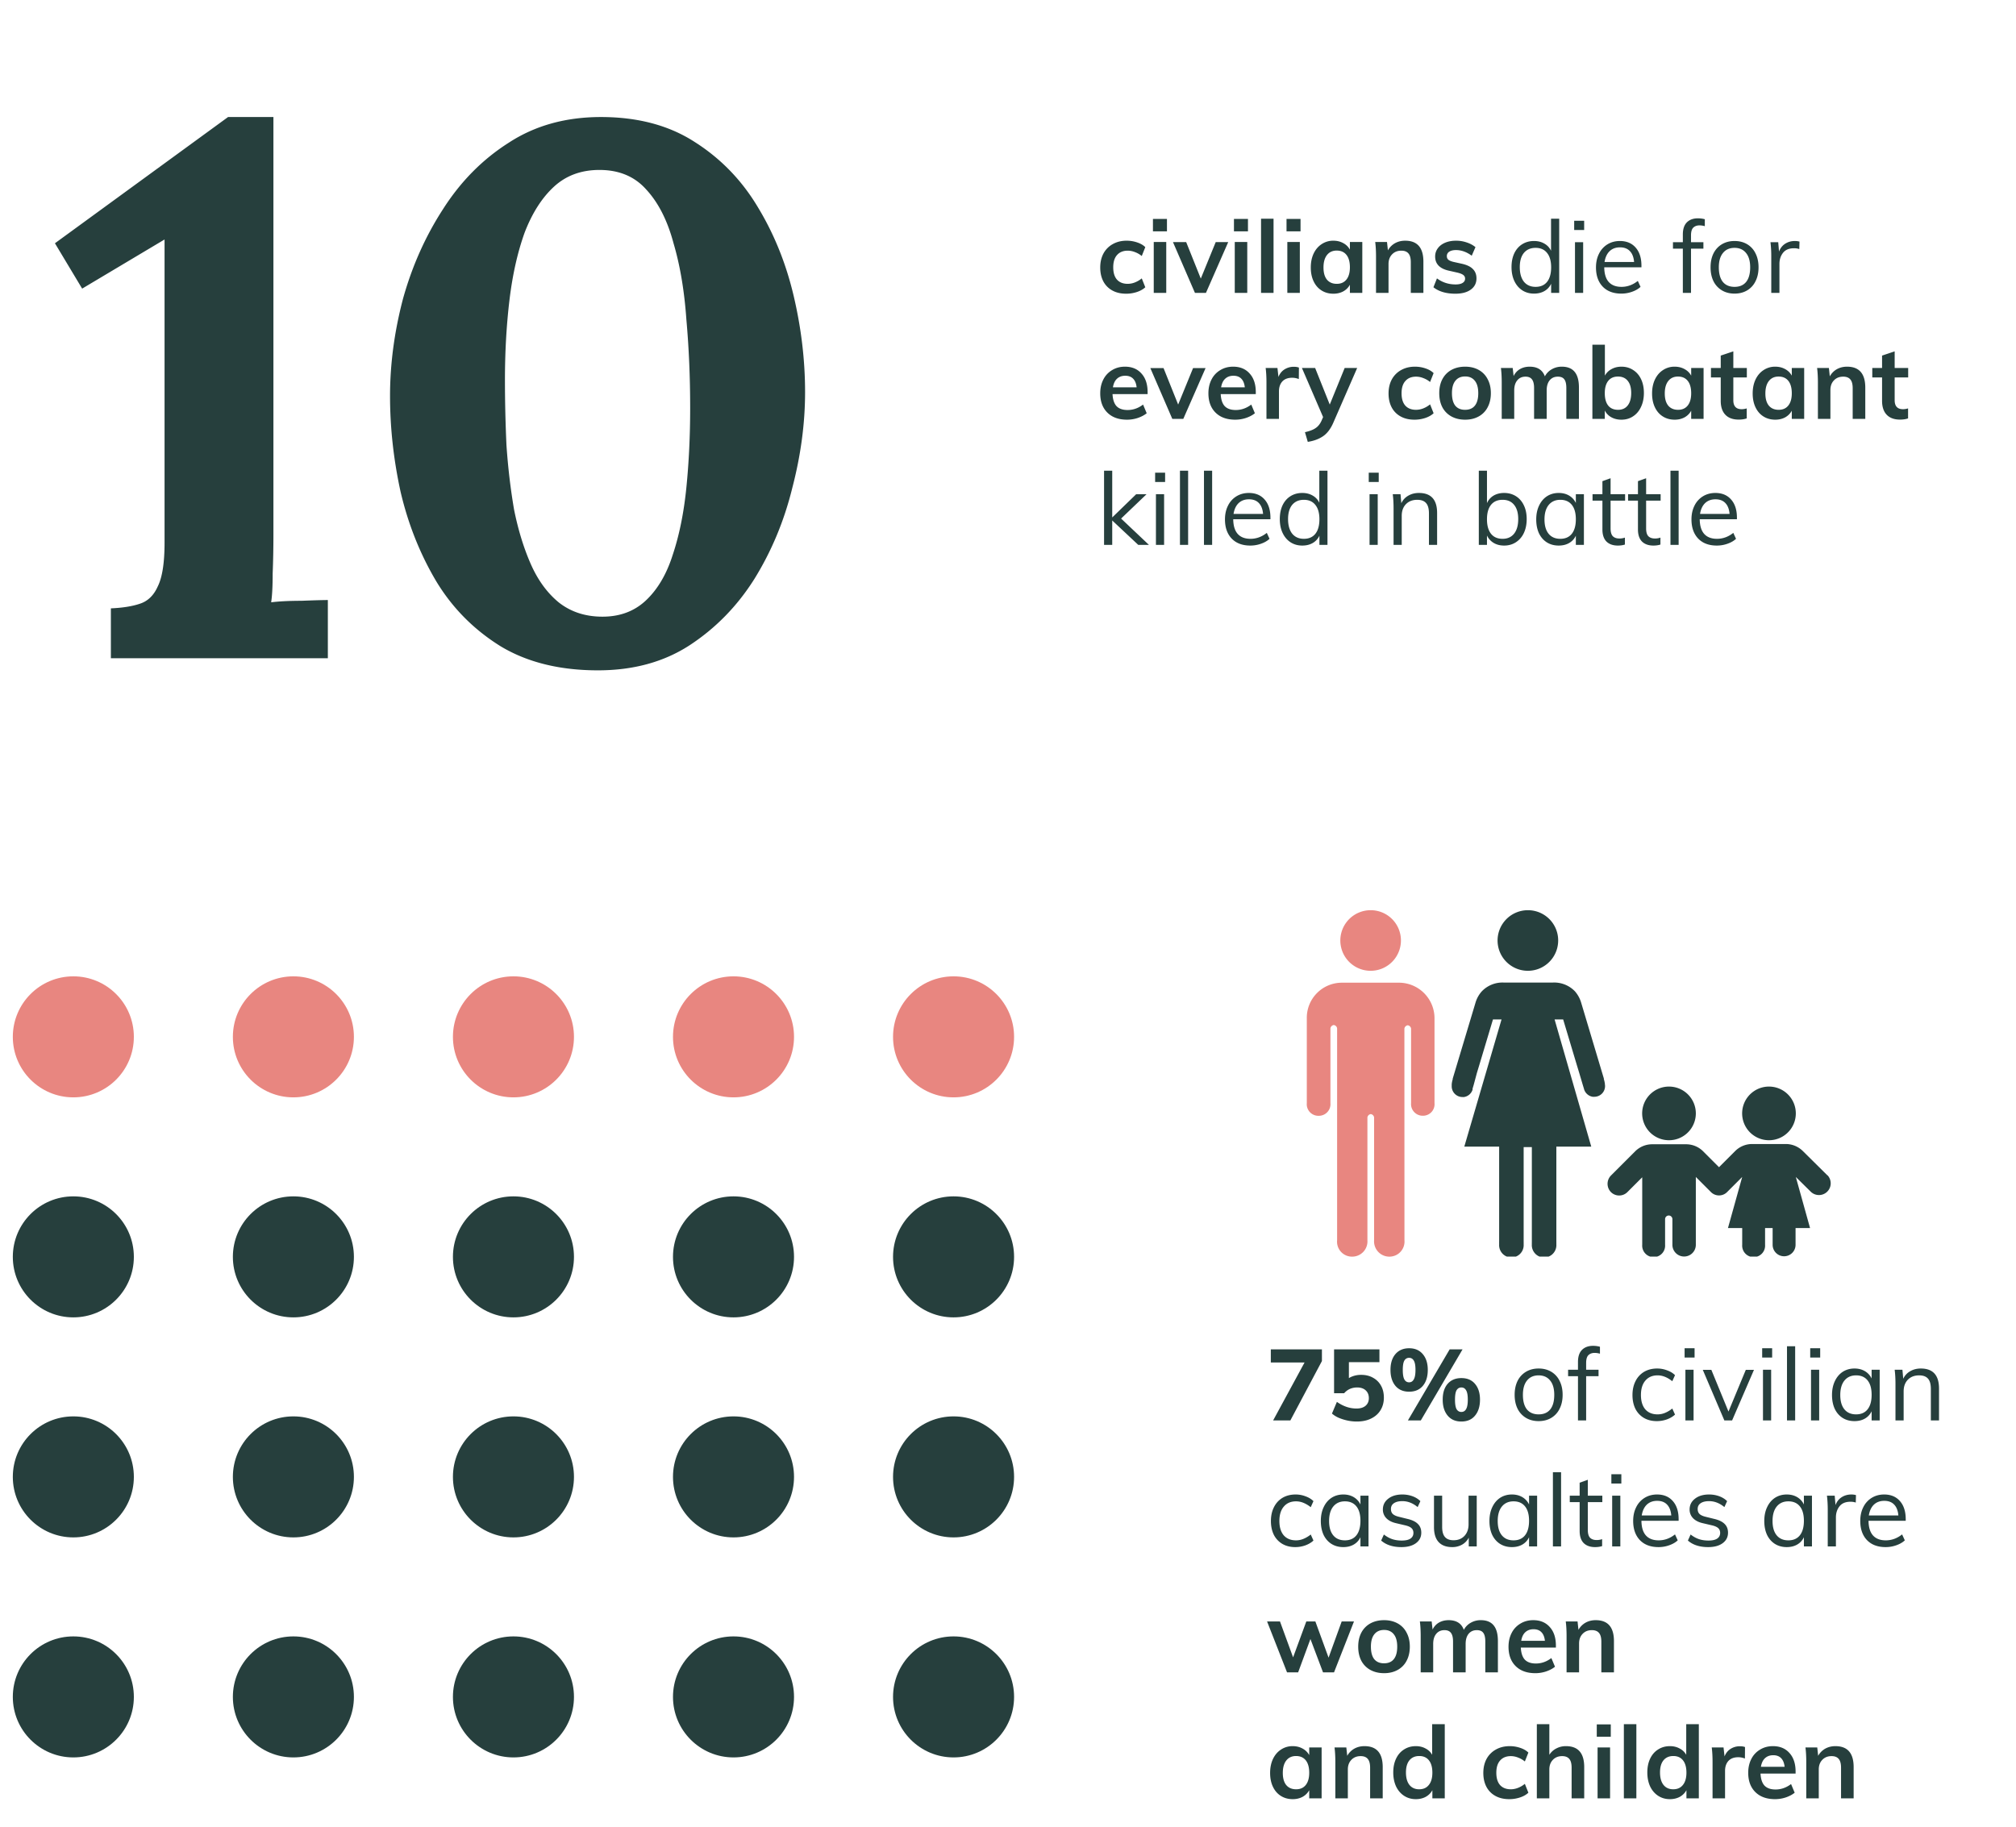 <svg xmlns="http://www.w3.org/2000/svg" width="320" height="290" fill="none" viewBox="0 0 320 290"><path fill="#263F3D" d="M17.6 104.5v-7.92c1.84-.08 3.36-.32 4.56-.72 1.28-.4 2.24-1.32 2.88-2.76.72-1.44 1.08-3.76 1.08-6.96V38.02l-13.08 7.8-4.32-7.2L36.2 18.58h7.2v66.24c0 2.16-.04 4.24-.12 6.24 0 2-.08 3.52-.24 4.56 1.28-.16 2.88-.24 4.8-.24 2-.08 3.4-.12 4.2-.12v9.24H17.6Zm77.31 1.92c-6.08 0-11.24-1.28-15.48-3.84-4.24-2.64-7.64-6.08-10.2-10.32-2.56-4.32-4.44-9.04-5.64-14.16-1.12-5.12-1.68-10.2-1.68-15.24 0-5.04.68-10.16 2.04-15.36 1.44-5.2 3.56-9.96 6.36-14.28 2.8-4.4 6.28-7.92 10.44-10.56 4.16-2.72 9.04-4.08 14.64-4.08 5.84 0 10.8 1.32 14.88 3.96 4.16 2.64 7.52 6.12 10.08 10.44 2.56 4.24 4.44 8.92 5.64 14.04 1.2 5.12 1.8 10.2 1.8 15.24 0 4.96-.68 10.04-2.04 15.24-1.28 5.2-3.28 10-6 14.4-2.72 4.32-6.16 7.84-10.32 10.56-4.08 2.64-8.92 3.96-14.52 3.96Zm.72-8.52c2.8 0 5.12-.88 6.96-2.64 1.84-1.76 3.24-4.16 4.2-7.2 1.04-3.12 1.76-6.68 2.16-10.68.4-4 .6-8.2.6-12.6 0-4.88-.2-9.56-.6-14.04-.32-4.56-1-8.6-2.04-12.12-.96-3.6-2.4-6.44-4.32-8.52-1.84-2.08-4.32-3.12-7.44-3.12-2.88 0-5.28.88-7.2 2.64-1.92 1.76-3.48 4.2-4.68 7.32-1.12 3.12-1.92 6.68-2.4 10.68s-.72 8.24-.72 12.72c0 3.36.08 6.8.24 10.32.24 3.52.64 6.92 1.2 10.2.64 3.2 1.52 6.08 2.64 8.64 1.12 2.56 2.6 4.6 4.44 6.12 1.92 1.52 4.24 2.28 6.96 2.28Zm83.122-51.272c-.843 0-1.573-.17-2.192-.512a3.494 3.494 0 0 1-1.424-1.44c-.331-.63-.496-1.365-.496-2.208 0-.843.171-1.584.512-2.224a3.73 3.73 0 0 1 1.472-1.488c.64-.363 1.376-.544 2.208-.544.576 0 1.131.09 1.664.272.544.181.976.432 1.296.752l-.56 1.408a3.728 3.728 0 0 0-1.088-.624 3.12 3.12 0 0 0-1.136-.224c-.725 0-1.291.23-1.696.688-.405.448-.608 1.099-.608 1.952s.197 1.504.592 1.952c.405.448.976.672 1.712.672a3.12 3.12 0 0 0 1.136-.224 4.07 4.07 0 0 0 1.088-.64l.56 1.408c-.341.32-.784.57-1.328.752a5.38 5.38 0 0 1-1.712.272Zm4.383-8.208h1.984v8.08h-1.984v-8.08Zm2.096-3.664v1.968h-2.224v-1.968h2.224Zm9.724 3.68-3.536 8.064h-1.744l-3.488-8.064h2.096l2.32 5.792 2.368-5.792h1.984Zm1.039-.016h1.984v8.08h-1.984v-8.08Zm2.096-3.664v1.968h-2.224v-1.968h2.224Zm2.076-.032h1.984V46.5h-1.984V34.724Zm4.172 3.696h1.984v8.08h-1.984v-8.08Zm2.096-3.664v1.968h-2.224v-1.968h2.224Zm9.804 3.664v8.08h-1.968v-1.296c-.245.448-.597.8-1.056 1.056-.459.245-.981.368-1.568.368-.704 0-1.328-.17-1.872-.512-.544-.341-.965-.827-1.264-1.456-.299-.63-.448-1.36-.448-2.192 0-.832.149-1.568.448-2.208.309-.65.736-1.152 1.28-1.504a3.27 3.27 0 0 1 1.856-.544c.587 0 1.109.128 1.568.384a2.54 2.54 0 0 1 1.056 1.04V38.42h1.968Zm-4.048 6.64c.661 0 1.173-.23 1.536-.688.363-.459.544-1.104.544-1.936 0-.853-.181-1.51-.544-1.968-.363-.459-.88-.688-1.552-.688-.661 0-1.179.24-1.552.72-.363.47-.544 1.125-.544 1.968 0 .832.181 1.472.544 1.92.373.448.896.672 1.568.672Zm10.85-6.848c1.931 0 2.896 1.11 2.896 3.328v4.96h-2v-4.864c0-.64-.123-1.104-.368-1.392-.245-.299-.624-.448-1.136-.448-.608 0-1.099.197-1.472.592-.373.384-.56.896-.56 1.536V46.5h-1.984v-5.792c0-.853-.043-1.616-.128-2.288h1.872l.144 1.328a2.94 2.94 0 0 1 1.12-1.136c.48-.267 1.019-.4 1.616-.4Zm7.977 8.416c-1.462 0-2.624-.341-3.488-1.024l.56-1.408c.864.64 1.85.96 2.96.96.48 0 .848-.08 1.104-.24.266-.16.4-.384.4-.672a.685.685 0 0 0-.272-.576c-.182-.15-.491-.277-.928-.384l-1.344-.304c-1.472-.32-2.208-1.072-2.208-2.256 0-.49.138-.923.416-1.296.277-.384.666-.683 1.168-.896.501-.213 1.082-.32 1.744-.32.576 0 1.13.09 1.664.272.533.17 1.002.421 1.408.752l-.592 1.36c-.811-.597-1.643-.896-2.496-.896-.459 0-.816.085-1.072.256a.803.803 0 0 0-.384.704c0 .235.074.421.224.56.16.139.426.256.8.352l1.376.304c.8.181 1.381.464 1.744.848.373.373.56.864.56 1.472 0 .747-.299 1.339-.896 1.776-.598.437-1.414.656-2.448.656Zm16.475-11.904V46.5h-1.28v-1.456a2.58 2.58 0 0 1-1.072 1.168c-.469.267-1.018.4-1.648.4-.704 0-1.328-.176-1.872-.528-.533-.352-.949-.843-1.248-1.472-.298-.64-.448-1.376-.448-2.208 0-.832.144-1.557.432-2.176.299-.63.72-1.115 1.264-1.456.544-.341 1.168-.512 1.872-.512.63 0 1.179.139 1.648.416.47.267.822.645 1.056 1.136v-5.088h1.296Zm-3.744 10.816c.79 0 1.398-.267 1.824-.8.427-.544.64-1.312.64-2.304 0-.981-.213-1.739-.64-2.272-.426-.544-1.034-.816-1.824-.816-.789 0-1.408.267-1.856.8-.437.533-.656 1.285-.656 2.256 0 .992.219 1.765.656 2.32.448.544 1.067.816 1.856.816Zm6.25-7.088h1.296V46.5h-1.296v-8.048Zm1.456-3.408v1.472h-1.584v-1.472h1.584Zm9.093 7.392h-5.904c.01 1.024.245 1.797.704 2.32.469.523 1.146.784 2.032.784.938 0 1.802-.315 2.592-.944l.432.944c-.352.33-.806.592-1.36.784a5.012 5.012 0 0 1-1.68.288c-1.259 0-2.246-.368-2.96-1.104-.715-.747-1.072-1.765-1.072-3.056 0-.821.16-1.547.48-2.176a3.57 3.57 0 0 1 1.344-1.488c.576-.352 1.232-.528 1.968-.528 1.066 0 1.904.352 2.512 1.056.608.693.912 1.653.912 2.88v.24Zm-3.408-3.168c-.672 0-1.222.203-1.648.608-.416.405-.683.976-.8 1.712h4.688c-.064-.757-.288-1.333-.672-1.728-.374-.395-.896-.592-1.568-.592Zm12.635-3.488c-.427 0-.763.123-1.008.368-.235.235-.352.645-.352 1.232v1.072h1.968v1.024h-1.968V46.5h-1.296v-7.024h-1.568v-1.024h1.568V37.22c0-.843.208-1.477.624-1.904.426-.437 1.018-.656 1.776-.656.373 0 .736.048 1.088.144v1.104a3.044 3.044 0 0 0-.832-.128Zm5.552 10.832c-.757 0-1.424-.17-2-.512a3.484 3.484 0 0 1-1.344-1.456c-.309-.63-.464-1.365-.464-2.208 0-.843.155-1.579.464-2.208.32-.63.768-1.115 1.344-1.456.576-.341 1.243-.512 2-.512.757 0 1.424.17 2 .512a3.38 3.38 0 0 1 1.328 1.456c.32.63.48 1.365.48 2.208 0 .843-.16 1.579-.48 2.208a3.38 3.38 0 0 1-1.328 1.456c-.576.341-1.243.512-2 .512Zm0-1.072c.8 0 1.413-.261 1.84-.784.427-.533.64-1.307.64-2.32 0-.981-.219-1.739-.656-2.272-.437-.544-1.045-.816-1.824-.816-.789 0-1.403.272-1.84.816-.437.533-.656 1.29-.656 2.272 0 1.013.213 1.787.64 2.32.437.523 1.056.784 1.856.784Zm9.572-7.28c.267 0 .512.032.736.096l-.032 1.184a2.577 2.577 0 0 0-.848-.128c-.778 0-1.36.245-1.744.736-.373.48-.56 1.067-.56 1.76V46.5h-1.296v-5.792a17.9 17.9 0 0 0-.128-2.256h1.232l.128 1.488c.203-.544.528-.96.976-1.248.448-.288.96-.432 1.536-.432ZM182.16 62.564h-5.568c.043.864.256 1.504.64 1.92.395.405.976.608 1.744.608.885 0 1.707-.288 2.464-.864l.576 1.376c-.384.31-.859.56-1.424.752a5.428 5.428 0 0 1-1.696.272c-1.323 0-2.363-.373-3.12-1.12-.757-.747-1.136-1.77-1.136-3.072 0-.821.165-1.552.496-2.192a3.612 3.612 0 0 1 1.392-1.488c.597-.363 1.275-.544 2.032-.544 1.109 0 1.984.363 2.624 1.088.651.715.976 1.701.976 2.96v.304Zm-3.552-2.912c-.533 0-.971.16-1.312.48-.331.31-.544.763-.64 1.36h3.76c-.064-.608-.251-1.067-.56-1.376-.299-.31-.715-.464-1.248-.464Zm12.753-1.216-3.536 8.064h-1.744l-3.488-8.064h2.096l2.32 5.792 2.368-5.792h1.984Zm7.971 4.128h-5.568c.043.864.256 1.504.64 1.92.395.405.976.608 1.744.608.885 0 1.707-.288 2.464-.864l.576 1.376c-.384.31-.859.56-1.424.752a5.428 5.428 0 0 1-1.696.272c-1.323 0-2.363-.373-3.12-1.12-.757-.747-1.136-1.77-1.136-3.072 0-.821.165-1.552.496-2.192a3.612 3.612 0 0 1 1.392-1.488c.597-.363 1.275-.544 2.032-.544 1.109 0 1.984.363 2.624 1.088.651.715.976 1.701.976 2.96v.304Zm-3.552-2.912c-.533 0-.971.16-1.312.48-.331.31-.544.763-.64 1.36h3.76c-.064-.608-.251-1.067-.56-1.376-.299-.31-.715-.464-1.248-.464Zm9.598-1.424c.309 0 .576.043.8.128l-.016 1.824a2.785 2.785 0 0 0-1.056-.208c-.683 0-1.206.197-1.568.592-.352.395-.528.917-.528 1.568V66.5h-1.984v-5.792c0-.853-.043-1.616-.128-2.288h1.872l.16 1.424c.202-.523.522-.923.96-1.2a2.718 2.718 0 0 1 1.488-.416Zm10.046.192-3.76 8.624c-.427 1.003-.971 1.733-1.632 2.192-.662.459-1.478.763-2.448.912l-.448-1.536c.757-.17 1.322-.39 1.696-.656.384-.256.693-.64.928-1.152l.256-.592-3.361-7.792h2.097l2.32 5.808 2.368-5.808h1.984Zm9.094 8.208c-.843 0-1.574-.17-2.192-.512a3.488 3.488 0 0 1-1.424-1.44c-.331-.63-.496-1.365-.496-2.208 0-.843.17-1.584.512-2.224a3.724 3.724 0 0 1 1.472-1.488c.64-.363 1.376-.544 2.208-.544.576 0 1.13.09 1.664.272.544.181.976.432 1.296.752l-.56 1.408a3.74 3.74 0 0 0-1.088-.624 3.12 3.12 0 0 0-1.136-.224c-.726 0-1.291.23-1.696.688-.406.448-.608 1.099-.608 1.952s.197 1.504.592 1.952c.405.448.976.672 1.712.672a3.12 3.12 0 0 0 1.136-.224c.384-.15.746-.363 1.088-.64l.56 1.408c-.342.32-.784.57-1.328.752a5.38 5.38 0 0 1-1.712.272Zm8.047 0c-.822 0-1.547-.17-2.176-.512a3.568 3.568 0 0 1-1.44-1.456c-.331-.64-.496-1.387-.496-2.24 0-.853.165-1.595.496-2.224.341-.64.821-1.13 1.44-1.472.629-.341 1.354-.512 2.176-.512.81 0 1.525.17 2.144.512a3.455 3.455 0 0 1 1.424 1.472c.341.63.512 1.37.512 2.224 0 .853-.171 1.6-.512 2.24a3.477 3.477 0 0 1-1.424 1.456c-.619.341-1.334.512-2.144.512Zm-.016-1.568c.682 0 1.2-.219 1.552-.656.362-.448.544-1.11.544-1.984 0-.864-.182-1.52-.544-1.968-.363-.459-.875-.688-1.536-.688-.672 0-1.19.23-1.552.688-.363.448-.544 1.104-.544 1.968 0 .875.176 1.536.528 1.984.362.437.88.656 1.552.656Zm15.356-6.848c.918 0 1.6.277 2.048.832.448.544.672 1.376.672 2.496v4.96h-2v-4.896c0-.64-.106-1.099-.32-1.376-.202-.288-.544-.432-1.024-.432-.554 0-.992.197-1.312.592-.309.384-.464.917-.464 1.6V66.5h-2v-4.896c0-.63-.112-1.088-.336-1.376-.213-.288-.554-.432-1.024-.432-.554 0-.992.197-1.312.592-.32.384-.48.917-.48 1.6V66.5h-1.984v-5.792c0-.853-.042-1.616-.128-2.288h1.872l.144 1.28c.235-.48.571-.848 1.008-1.104.448-.256.96-.384 1.536-.384 1.238 0 2.043.512 2.416 1.536.256-.48.619-.853 1.088-1.12a3.142 3.142 0 0 1 1.6-.416Zm9.463 0c.704 0 1.323.176 1.856.528.544.341.965.827 1.264 1.456.299.63.448 1.36.448 2.192 0 .832-.155 1.573-.464 2.224-.299.64-.72 1.136-1.264 1.488-.533.352-1.147.528-1.84.528-.597 0-1.131-.128-1.6-.384a2.52 2.52 0 0 1-1.04-1.072V66.5h-1.968V54.724h1.984v4.912a2.54 2.54 0 0 1 1.056-1.04c.459-.256.981-.384 1.568-.384Zm-.528 6.848c.661 0 1.173-.235 1.536-.704.363-.47.544-1.125.544-1.968 0-.832-.181-1.472-.544-1.92-.363-.459-.88-.688-1.552-.688s-1.189.23-1.552.688c-.363.459-.544 1.11-.544 1.952 0 .853.181 1.51.544 1.968.363.448.885.672 1.568.672Zm13.57-6.64v8.08h-1.968v-1.296c-.246.448-.598.8-1.056 1.056-.459.245-.982.368-1.568.368-.704 0-1.328-.17-1.872-.512-.544-.341-.966-.827-1.264-1.456-.299-.63-.448-1.36-.448-2.192 0-.832.149-1.568.448-2.208.309-.65.736-1.152 1.28-1.504a3.267 3.267 0 0 1 1.856-.544c.586 0 1.109.128 1.568.384.458.245.81.592 1.056 1.04V58.42h1.968Zm-4.048 6.64c.661 0 1.173-.23 1.536-.688.362-.459.544-1.104.544-1.936 0-.853-.182-1.51-.544-1.968-.363-.459-.88-.688-1.552-.688-.662 0-1.179.24-1.552.72-.363.47-.544 1.125-.544 1.968 0 .832.181 1.472.544 1.92.373.448.896.672 1.568.672Zm8.77-5.136v3.616c0 .95.443 1.424 1.328 1.424.245 0 .512-.043.8-.128v1.584c-.352.128-.779.192-1.28.192-.917 0-1.621-.256-2.112-.768-.491-.512-.736-1.248-.736-2.208v-3.712h-1.552V58.42h1.552v-1.968l2-.672v2.64h2.144v1.504h-2.144Zm11.246-1.504v8.08h-1.967v-1.296c-.246.448-.598.8-1.056 1.056-.459.245-.982.368-1.569.368-.703 0-1.327-.17-1.872-.512-.543-.341-.965-.827-1.263-1.456-.299-.63-.448-1.36-.448-2.192 0-.832.149-1.568.448-2.208.309-.65.736-1.152 1.28-1.504a3.267 3.267 0 0 1 1.855-.544c.587 0 1.11.128 1.569.384.458.245.81.592 1.056 1.04V58.42h1.967Zm-4.047 6.64c.661 0 1.173-.23 1.536-.688.362-.459.544-1.104.544-1.936 0-.853-.182-1.51-.544-1.968-.363-.459-.88-.688-1.552-.688-.662 0-1.179.24-1.552.72-.363.47-.544 1.125-.544 1.968 0 .832.181 1.472.544 1.92.373.448.896.672 1.568.672Zm10.85-6.848c1.93 0 2.896 1.11 2.896 3.328v4.96h-2v-4.864c0-.64-.123-1.104-.368-1.392-.246-.299-.624-.448-1.136-.448-.608 0-1.099.197-1.472.592-.374.384-.56.896-.56 1.536V66.5h-1.984v-5.792c0-.853-.043-1.616-.128-2.288h1.872l.144 1.328c.277-.49.65-.87 1.12-1.136.48-.267 1.018-.4 1.616-.4Zm7.56 1.712v3.616c0 .95.443 1.424 1.328 1.424.246 0 .512-.043.8-.128v1.584c-.352.128-.778.192-1.28.192-.917 0-1.621-.256-2.112-.768-.49-.512-.736-1.248-.736-2.208v-3.712h-1.552V58.42h1.552v-1.968l2-.672v2.64h2.144v1.504h-2.144ZM180.672 86.5l-4.128-3.872V86.5h-1.296V74.724h1.296v7.424l3.792-3.68h1.648l-4.032 3.856 4.416 4.176h-1.696Zm2.81-8.048h1.296V86.5h-1.296v-8.048Zm1.456-3.408v1.472h-1.584v-1.472h1.584Zm2.357-.32h1.296V86.5h-1.296V74.724Zm3.812 0h1.296V86.5h-1.296V74.724Zm10.549 7.712h-5.904c.011 1.024.245 1.797.704 2.32.469.523 1.147.784 2.032.784.939 0 1.803-.315 2.592-.944l.432.944c-.352.33-.805.592-1.36.784a5.012 5.012 0 0 1-1.68.288c-1.259 0-2.245-.368-2.96-1.104-.715-.747-1.072-1.765-1.072-3.056 0-.821.16-1.547.48-2.176a3.57 3.57 0 0 1 1.344-1.488c.576-.352 1.232-.528 1.968-.528 1.067 0 1.904.352 2.512 1.056.608.693.912 1.653.912 2.88v.24Zm-3.408-3.168c-.672 0-1.221.203-1.648.608-.416.405-.683.976-.8 1.712h4.688c-.064-.757-.288-1.333-.672-1.728-.373-.395-.896-.592-1.568-.592Zm12.463-4.544V86.5h-1.28v-1.456c-.235.501-.592.89-1.072 1.168-.469.267-1.019.4-1.648.4-.704 0-1.328-.176-1.872-.528-.533-.352-.949-.843-1.248-1.472-.299-.64-.448-1.376-.448-2.208 0-.832.144-1.557.432-2.176.299-.63.72-1.115 1.264-1.456.544-.341 1.168-.512 1.872-.512.629 0 1.179.139 1.648.416.469.267.821.645 1.056 1.136v-5.088h1.296Zm-3.744 10.816c.789 0 1.397-.267 1.824-.8.427-.544.64-1.312.64-2.304 0-.981-.213-1.739-.64-2.272-.427-.544-1.035-.816-1.824-.816-.789 0-1.408.267-1.856.8-.437.533-.656 1.285-.656 2.256 0 .992.219 1.765.656 2.32.448.544 1.067.816 1.856.816Zm10.422-7.088h1.296V86.5h-1.296v-8.048Zm1.456-3.408v1.472h-1.584v-1.472h1.584Zm6.372 3.216c1.931 0 2.896 1.061 2.896 3.184V86.5h-1.296v-4.992c0-.747-.149-1.29-.448-1.632-.299-.352-.768-.528-1.408-.528-.747 0-1.344.23-1.792.688-.448.459-.672 1.077-.672 1.856V86.5h-1.296v-5.792c0-.832-.043-1.584-.128-2.256h1.232l.128 1.44a2.618 2.618 0 0 1 1.104-1.2c.491-.288 1.051-.432 1.68-.432Zm13.531 0c.704 0 1.328.17 1.872.512.544.341.966.827 1.264 1.456.299.619.448 1.344.448 2.176 0 .832-.149 1.568-.448 2.208a3.48 3.48 0 0 1-1.264 1.472c-.544.352-1.168.528-1.872.528-.629 0-1.178-.139-1.648-.416a2.694 2.694 0 0 1-1.072-1.184V86.5h-1.296V74.724h1.296v5.152a2.584 2.584 0 0 1 1.056-1.2c.48-.277 1.035-.416 1.664-.416Zm-.24 7.28c.779 0 1.387-.272 1.824-.816.438-.555.656-1.328.656-2.32 0-.97-.218-1.723-.656-2.256-.426-.533-1.034-.8-1.824-.8-.8 0-1.413.267-1.84.8-.426.533-.64 1.296-.64 2.288 0 .992.214 1.76.64 2.304.427.533 1.04.8 1.84.8Zm12.906-7.088V86.5h-1.28v-1.456c-.235.501-.592.89-1.072 1.168-.469.267-1.019.4-1.648.4-.715 0-1.344-.17-1.888-.512-.533-.341-.949-.821-1.248-1.44-.288-.63-.432-1.36-.432-2.192 0-.832.149-1.563.448-2.192.299-.64.715-1.136 1.248-1.488.544-.352 1.168-.528 1.872-.528.629 0 1.179.139 1.648.416.469.277.827.667 1.072 1.168v-1.392h1.28Zm-3.744 7.088c.789 0 1.397-.267 1.824-.8.427-.544.64-1.312.64-2.304 0-.992-.213-1.755-.64-2.288-.427-.533-1.035-.8-1.824-.8-.789 0-1.408.277-1.856.832-.437.544-.656 1.307-.656 2.288 0 .981.219 1.739.656 2.272.437.533 1.056.8 1.856.8Zm7.978-6.064v4.4c0 .597.123 1.019.368 1.264.245.235.592.352 1.04.352.299 0 .587-.048.864-.144v1.104c-.331.107-.704.16-1.12.16-.768 0-1.371-.213-1.808-.64-.427-.437-.64-1.077-.64-1.92v-4.576h-1.568v-1.024h1.568v-2.064l1.296-.464v2.528h2.304v1.024h-2.304Zm5.641 0v4.4c0 .597.122 1.019.368 1.264.245.235.592.352 1.04.352.298 0 .586-.048.864-.144v1.104c-.331.107-.704.16-1.12.16-.768 0-1.371-.213-1.808-.64-.427-.437-.64-1.077-.64-1.92v-4.576h-1.568v-1.024h1.568v-2.064l1.296-.464v2.528h2.304v1.024h-2.304Zm3.865-4.752h1.296V86.5h-1.296V74.724Zm10.549 7.712h-5.904c.01 1.024.245 1.797.704 2.32.469.523 1.146.784 2.032.784.938 0 1.802-.315 2.592-.944l.432.944c-.352.33-.806.592-1.36.784a5.012 5.012 0 0 1-1.68.288c-1.259 0-2.246-.368-2.96-1.104-.715-.747-1.072-1.765-1.072-3.056 0-.821.16-1.547.48-2.176a3.57 3.57 0 0 1 1.344-1.488c.576-.352 1.232-.528 1.968-.528 1.066 0 1.904.352 2.512 1.056.608.693.912 1.653.912 2.88v.24Zm-3.408-3.168c-.672 0-1.222.203-1.648.608-.416.405-.683.976-.8 1.712h4.688c-.064-.757-.288-1.333-.672-1.728-.374-.395-.896-.592-1.568-.592Z"/><circle cx="11.641" cy="164.606" r="9.606" fill="#E88680"/><circle cx="46.57" cy="164.606" r="9.606" fill="#E88680"/><circle cx="81.5" cy="164.606" r="9.606" fill="#E88680"/><circle cx="116.429" cy="164.606" r="9.606" fill="#E88680"/><circle cx="151.359" cy="164.606" r="9.606" fill="#E88680"/><circle cx="11.641" cy="199.535" r="9.606" fill="#263F3D"/><circle cx="46.57" cy="199.535" r="9.606" fill="#263F3D"/><circle cx="81.5" cy="199.535" r="9.606" fill="#263F3D"/><circle cx="116.429" cy="199.535" r="9.606" fill="#263F3D"/><circle cx="151.359" cy="199.535" r="9.606" fill="#263F3D"/><circle cx="11.641" cy="234.465" r="9.606" fill="#263F3D"/><circle cx="46.57" cy="234.465" r="9.606" fill="#263F3D"/><circle cx="81.5" cy="234.465" r="9.606" fill="#263F3D"/><circle cx="116.429" cy="234.465" r="9.606" fill="#263F3D"/><circle cx="151.359" cy="234.465" r="9.606" fill="#263F3D"/><circle cx="11.641" cy="269.395" r="9.606" fill="#263F3D"/><circle cx="46.57" cy="269.395" r="9.606" fill="#263F3D"/><circle cx="81.5" cy="269.395" r="9.606" fill="#263F3D"/><circle cx="116.429" cy="269.395" r="9.606" fill="#263F3D"/><circle cx="151.359" cy="269.395" r="9.606" fill="#263F3D"/><g clip-path="url(#a)"><path fill="#E88680" d="M222.92 163.3a.614.614 0 0 1 .176-.354.614.614 0 0 1 .354-.176.617.617 0 0 1 .53.53v11.83a1.848 1.848 0 0 0 1.87 2 1.83 1.83 0 0 0 1.85-2v-13.36a5.654 5.654 0 0 0-3.386-5.288 5.63 5.63 0 0 0-2.154-.472h-9.25a5.563 5.563 0 0 0-3.92 1.702 5.564 5.564 0 0 0-1.56 3.978v13.45a1.833 1.833 0 0 0 1.117 1.855c.238.101.495.15.753.145a1.844 1.844 0 0 0 1.88-2v-11.88a.614.614 0 0 1 .176-.354.614.614 0 0 1 .354-.176.617.617 0 0 1 .53.53v33.64a2.37 2.37 0 0 0 2.36 2.6 2.421 2.421 0 0 0 2.45-2.6v-19.5a.614.614 0 0 1 .176-.354.614.614 0 0 1 .354-.176.617.617 0 0 1 .53.53v19.5a2.431 2.431 0 0 0 3.375 2.409c.308-.131.585-.325.813-.571a2.394 2.394 0 0 0 .632-1.838l-.01-33.6Zm-.55-13.97a4.815 4.815 0 0 1-2.986 4.431 4.81 4.81 0 1 1-1.814-9.261 4.797 4.797 0 0 1 4.8 4.81" style="mix-blend-mode:multiply"/><path fill="#263F3D" d="M269.18 176.74a4.266 4.266 0 0 1-2.616 3.95 4.266 4.266 0 0 1-4.65-.911 4.265 4.265 0 0 1-.932-4.645 4.264 4.264 0 0 1 3.938-2.634 4.262 4.262 0 0 1 4.26 4.25m15.87-.01a4.258 4.258 0 0 1-2.616 3.95 4.265 4.265 0 0 1-4.65-.911 4.265 4.265 0 0 1-.932-4.645 4.264 4.264 0 0 1 3.938-2.634 4.262 4.262 0 0 1 4.26 4.25m5.01 9.84-3.9-3.86a3.851 3.851 0 0 0-2.73-1.11h-5.34a3.812 3.812 0 0 0-2.66 1.11l-2.57 2.57-2.53-2.53a3.82 3.82 0 0 0-2.7-1.11h-5.37a3.834 3.834 0 0 0-1.461.286 3.827 3.827 0 0 0-1.239.824l-3.86 3.86a1.88 1.88 0 0 0 0 2.62 1.853 1.853 0 0 0 2.019.403c.225-.094.429-.23.601-.403l2.35-2.35v10.72a1.826 1.826 0 0 0 .481 1.373 1.812 1.812 0 0 0 1.334.582 1.819 1.819 0 0 0 1.815-1.955v-4.07a.579.579 0 1 1 1.16 0v4.07a1.858 1.858 0 1 0 3.72 0v-10.77l2.35 2.35a1.811 1.811 0 0 0 2.056.431c.229-.101.434-.247.604-.431l2.35-2.35-2.26 8.11h2.26v2.66a1.826 1.826 0 0 0 .481 1.373 1.812 1.812 0 0 0 1.334.582 1.819 1.819 0 0 0 1.815-1.955v-2.66h1.2v2.66a1.82 1.82 0 0 0 3.64 0v-2.66h2.3l-2.26-8.11 2.38 2.35a1.864 1.864 0 0 0 2.66-2.61h-.03Zm-42.73-37.28a4.815 4.815 0 0 1-2.972 4.445 4.81 4.81 0 1 1-1.828-9.255 4.797 4.797 0 0 1 4.8 4.81m7.42 23.02a2.018 2.018 0 0 0 0-.22 4.52 4.52 0 0 0-.17-.79v-.1l-3.59-12a4.806 4.806 0 0 0-1-1.84 4.557 4.557 0 0 0-3.56-1.39h-7.7a4.527 4.527 0 0 0-3.54 1.41 4.68 4.68 0 0 0-1 1.84l-3.6 12v.1a3.785 3.785 0 0 0-.16.81v.31a1.702 1.702 0 0 0 1.7 1.7c.086.01.173.01.26 0a1.706 1.706 0 0 0 1.35-1.16v-.17l.18-.6.51-1.9.35-1.15 2.2-7.34h1.36l-5.91 20.19h5.53v15.08a.805.805 0 0 0 0 .17 2.255 2.255 0 0 0 0 .26 1.959 1.959 0 0 0 1.166 1.927 1.952 1.952 0 0 0 2.724-1.927c.005-.07.005-.14 0-.21a1.615 1.615 0 0 0 0-.22v-15h1.3v15.17a2.255 2.255 0 0 0 0 .26 1.959 1.959 0 0 0 1.166 1.927 1.952 1.952 0 0 0 2.724-1.927c.005-.07.005-.14 0-.21a1.615 1.615 0 0 0 0-.22v-15.08h5.54l-5.82-20.19h1.36l2.2 7.34.35 1.15.56 1.89.18.59a1.708 1.708 0 0 0 1.4 1.31c.086.01.173.01.26 0a1.696 1.696 0 0 0 1.7-1.7.818.818 0 0 0 0-.14l-.02.05Z"/></g><path fill="#263F3D" d="m202.085 225.5 5.424-10v.8h-5.792v-2.08h8.112v1.856l-5.008 9.424h-2.736Zm13.273.176c-.501 0-.997-.053-1.488-.16a7.763 7.763 0 0 1-1.376-.432 4.198 4.198 0 0 1-1.072-.672l.784-1.856c.48.341.982.603 1.504.784a4.86 4.86 0 0 0 1.6.272c.619 0 1.099-.144 1.44-.432.352-.299.528-.704.528-1.216s-.165-.923-.496-1.232c-.33-.309-.784-.464-1.36-.464-.405 0-.784.075-1.136.224-.341.149-.65.379-.928.688h-1.6v-6.96h7.2v2.032h-4.848v3.056h-.576a2.608 2.608 0 0 1 1.056-.768 3.819 3.819 0 0 1 1.472-.272c.726 0 1.355.155 1.888.464.544.299.966.72 1.264 1.264.299.533.448 1.163.448 1.888 0 .747-.176 1.408-.528 1.984-.341.565-.837 1.008-1.488 1.328-.64.32-1.402.48-2.288.48Zm10.17-.176h-2.048l6.624-11.28h2.048l-6.624 11.28Zm-1.856-4.56c-.928 0-1.653-.309-2.176-.928-.522-.629-.784-1.472-.784-2.528 0-1.067.262-1.904.784-2.512.534-.619 1.259-.928 2.176-.928.928 0 1.654.315 2.176.944.523.619.784 1.451.784 2.496 0 1.056-.261 1.899-.784 2.528-.522.619-1.248.928-2.176.928Zm0-1.488c.32 0 .566-.155.736-.464.182-.309.272-.811.272-1.504 0-.704-.09-1.2-.272-1.488-.17-.288-.416-.432-.736-.432a.824.824 0 0 0-.752.432c-.17.277-.256.773-.256 1.488s.086 1.221.256 1.52c.171.299.422.448.752.448Zm8.288 6.224c-.928 0-1.653-.315-2.176-.944-.522-.629-.784-1.472-.784-2.528 0-1.067.262-1.904.784-2.512.534-.608 1.259-.912 2.176-.912.939 0 1.664.309 2.176.928.523.619.784 1.451.784 2.496 0 1.056-.261 1.899-.784 2.528-.512.629-1.237.944-2.176.944Zm0-1.52c.331 0 .582-.149.752-.448.182-.309.272-.811.272-1.504 0-.704-.09-1.2-.272-1.488-.17-.299-.421-.448-.752-.448-.32 0-.57.144-.752.432-.17.288-.256.789-.256 1.504s.086 1.221.256 1.52c.182.288.432.432.752.432Zm12.268 1.456c-.757 0-1.424-.171-2-.512a3.484 3.484 0 0 1-1.344-1.456c-.309-.629-.464-1.365-.464-2.208 0-.843.155-1.579.464-2.208a3.484 3.484 0 0 1 1.344-1.456c.576-.341 1.243-.512 2-.512.758 0 1.424.171 2 .512a3.38 3.38 0 0 1 1.328 1.456c.32.629.48 1.365.48 2.208 0 .843-.16 1.579-.48 2.208a3.38 3.38 0 0 1-1.328 1.456c-.576.341-1.242.512-2 .512Zm0-1.072c.8 0 1.414-.261 1.84-.784.427-.533.64-1.307.64-2.32 0-.981-.218-1.739-.656-2.272-.437-.544-1.045-.816-1.824-.816-.789 0-1.402.272-1.84.816-.437.533-.656 1.291-.656 2.272 0 1.013.214 1.787.64 2.32.438.523 1.056.784 1.856.784Zm8.901-9.76c-.427 0-.763.123-1.008.368-.235.235-.352.645-.352 1.232v1.072h1.968v1.024h-1.968v7.024h-1.296v-7.024h-1.568v-1.024h1.568v-1.232c0-.843.208-1.477.624-1.904.427-.437 1.019-.656 1.776-.656.373 0 .736.048 1.088.144v1.104a3.056 3.056 0 0 0-.832-.128Zm9.85 10.832c-.778 0-1.461-.171-2.048-.512a3.502 3.502 0 0 1-1.344-1.44c-.309-.629-.464-1.36-.464-2.192 0-.832.16-1.563.48-2.192a3.54 3.54 0 0 1 1.36-1.488c.598-.352 1.291-.528 2.08-.528.544 0 1.067.096 1.568.288.512.181.934.437 1.264.768l-.432.96c-.405-.32-.8-.555-1.184-.704a3.08 3.08 0 0 0-1.152-.224c-.821 0-1.466.277-1.936.832-.469.544-.704 1.307-.704 2.288 0 .971.23 1.728.688 2.272.47.533 1.12.8 1.952.8a3.08 3.08 0 0 0 1.152-.224 4.653 4.653 0 0 0 1.184-.704l.432.96c-.341.32-.773.576-1.296.768a4.764 4.764 0 0 1-1.6.272Zm4.546-8.16h1.296v8.048h-1.296v-8.048Zm1.456-3.408v1.472h-1.584v-1.472h1.584Zm9.429 3.424-3.472 8.032h-1.232l-3.424-8.032h1.36l2.72 6.624 2.752-6.624h1.296Zm1.428-.016h1.296v8.048h-1.296v-8.048Zm1.456-3.408v1.472h-1.584v-1.472h1.584Zm2.356-.32h1.296V225.5h-1.296v-11.776Zm3.813 3.728h1.296v8.048h-1.296v-8.048Zm1.456-3.408v1.472h-1.584v-1.472h1.584Zm9.444 3.408v8.048h-1.28v-1.456a2.58 2.58 0 0 1-1.072 1.168c-.469.267-1.018.4-1.648.4-.714 0-1.344-.171-1.888-.512-.533-.341-.949-.821-1.248-1.44-.288-.629-.432-1.36-.432-2.192 0-.832.15-1.563.448-2.192.299-.64.715-1.136 1.248-1.488.544-.352 1.168-.528 1.872-.528.63 0 1.179.139 1.648.416a2.7 2.7 0 0 1 1.072 1.168v-1.392h1.28Zm-3.744 7.088c.79 0 1.398-.267 1.824-.8.427-.544.64-1.312.64-2.304 0-.992-.213-1.755-.64-2.288-.426-.533-1.034-.8-1.824-.8-.789 0-1.408.277-1.856.832-.437.544-.656 1.307-.656 2.288 0 .981.219 1.739.656 2.272.438.533 1.056.8 1.856.8Zm10.266-7.28c1.931 0 2.896 1.061 2.896 3.184v5.056h-1.296v-4.992c0-.747-.149-1.291-.448-1.632-.299-.352-.768-.528-1.408-.528-.747 0-1.344.229-1.792.688-.448.459-.672 1.077-.672 1.856v4.608h-1.296v-5.792c0-.832-.043-1.584-.128-2.256h1.232l.128 1.44a2.615 2.615 0 0 1 1.104-1.2c.491-.288 1.051-.432 1.68-.432Zm-99.296 28.352c-.779 0-1.462-.171-2.048-.512a3.502 3.502 0 0 1-1.344-1.44c-.31-.629-.464-1.36-.464-2.192 0-.832.16-1.563.48-2.192.32-.64.773-1.136 1.36-1.488.597-.352 1.29-.528 2.08-.528a4.35 4.35 0 0 1 1.568.288c.512.181.933.437 1.264.768l-.432.96a4.67 4.67 0 0 0-1.184-.704 3.087 3.087 0 0 0-1.152-.224c-.822 0-1.467.277-1.936.832-.47.544-.704 1.307-.704 2.288 0 .971.229 1.728.688 2.272.469.533 1.12.8 1.952.8.394 0 .778-.075 1.152-.224a4.67 4.67 0 0 0 1.184-.704l.432.96c-.342.32-.774.576-1.296.768a4.768 4.768 0 0 1-1.6.272Zm11.634-8.16v8.048h-1.28v-1.456a2.586 2.586 0 0 1-1.072 1.168c-.47.267-1.019.4-1.648.4-.715 0-1.344-.171-1.888-.512-.534-.341-.95-.821-1.248-1.44-.288-.629-.432-1.36-.432-2.192 0-.832.149-1.563.448-2.192.298-.64.714-1.136 1.248-1.488.544-.352 1.168-.528 1.872-.528.629 0 1.178.139 1.648.416.469.277.826.667 1.072 1.168v-1.392h1.28Zm-3.744 7.088c.789 0 1.397-.267 1.824-.8.426-.544.64-1.312.64-2.304 0-.992-.214-1.755-.64-2.288-.427-.533-1.035-.8-1.824-.8-.79 0-1.408.277-1.856.832-.438.544-.656 1.307-.656 2.288 0 .981.218 1.739.656 2.272.437.533 1.056.8 1.856.8Zm8.969 1.072c-1.354 0-2.426-.347-3.216-1.04l.432-.96c.438.341.88.587 1.328.736.448.149.95.224 1.504.224.608 0 1.067-.101 1.376-.304.32-.213.48-.517.48-.912 0-.32-.106-.576-.32-.768-.213-.192-.565-.341-1.056-.448l-1.36-.32c-.672-.149-1.194-.416-1.568-.8a1.938 1.938 0 0 1-.544-1.376c0-.704.283-1.275.848-1.712.566-.448 1.312-.672 2.24-.672.566 0 1.099.091 1.6.272.502.181.923.443 1.264.784l-.432.944c-.757-.629-1.568-.944-2.432-.944-.576 0-1.024.112-1.344.336-.309.213-.464.517-.464.912 0 .331.096.592.288.784.203.192.523.341.96.448l1.36.336c.747.171 1.302.437 1.664.8.363.352.544.816.544 1.392 0 .693-.282 1.248-.848 1.664-.565.416-1.333.624-2.304.624Zm11.954-8.16v8.048h-1.264v-1.392a2.65 2.65 0 0 1-1.072 1.12 3.13 3.13 0 0 1-1.552.384c-.949 0-1.669-.267-2.16-.8-.491-.533-.736-1.323-.736-2.368v-4.992h1.296v4.96c0 .725.149 1.259.448 1.6.299.341.752.512 1.36.512.715 0 1.291-.229 1.728-.688.437-.469.656-1.083.656-1.84v-4.544h1.296Zm9.586 0v8.048h-1.28v-1.456a2.58 2.58 0 0 1-1.072 1.168c-.469.267-1.018.4-1.648.4-.714 0-1.344-.171-1.888-.512-.533-.341-.949-.821-1.248-1.44-.288-.629-.432-1.36-.432-2.192 0-.832.15-1.563.448-2.192.299-.64.715-1.136 1.248-1.488.544-.352 1.168-.528 1.872-.528.63 0 1.179.139 1.648.416a2.7 2.7 0 0 1 1.072 1.168v-1.392h1.28Zm-3.744 7.088c.79 0 1.398-.267 1.824-.8.427-.544.64-1.312.64-2.304 0-.992-.213-1.755-.64-2.288-.426-.533-1.034-.8-1.824-.8-.789 0-1.408.277-1.856.832-.437.544-.656 1.307-.656 2.288 0 .981.219 1.739.656 2.272.438.533 1.056.8 1.856.8Zm6.25-10.816h1.296V245.5h-1.296v-11.776Zm5.54 4.752v4.4c0 .597.123 1.019.368 1.264.246.235.592.352 1.04.352.299 0 .587-.048.864-.144v1.104c-.33.107-.704.16-1.12.16-.768 0-1.37-.213-1.808-.64-.426-.437-.64-1.077-.64-1.92v-4.576h-1.568v-1.024h1.568v-2.064l1.296-.464v2.528h2.304v1.024h-2.304Zm3.866-1.024h1.296v8.048H255.9v-8.048Zm1.456-3.408v1.472h-1.584v-1.472h1.584Zm9.093 7.392h-5.904c.01 1.024.245 1.797.704 2.32.469.523 1.146.784 2.032.784.938 0 1.802-.315 2.592-.944l.432.944c-.352.331-.806.592-1.36.784a5.012 5.012 0 0 1-1.68.288c-1.259 0-2.246-.368-2.96-1.104-.715-.747-1.072-1.765-1.072-3.056 0-.821.16-1.547.48-2.176a3.57 3.57 0 0 1 1.344-1.488c.576-.352 1.232-.528 1.968-.528 1.066 0 1.904.352 2.512 1.056.608.693.912 1.653.912 2.88v.24Zm-3.408-3.168c-.672 0-1.222.203-1.648.608-.416.405-.683.976-.8 1.712h4.688c-.064-.757-.288-1.333-.672-1.728-.374-.395-.896-.592-1.568-.592Zm8.095 7.344c-1.355 0-2.427-.347-3.216-1.04l.432-.96c.437.341.88.587 1.328.736.448.149.949.224 1.504.224.608 0 1.067-.101 1.376-.304.32-.213.48-.517.48-.912 0-.32-.107-.576-.32-.768-.213-.192-.565-.341-1.056-.448l-1.36-.32c-.672-.149-1.195-.416-1.568-.8a1.934 1.934 0 0 1-.544-1.376c0-.704.283-1.275.848-1.712.565-.448 1.312-.672 2.24-.672.565 0 1.099.091 1.6.272.501.181.923.443 1.264.784l-.432.944c-.757-.629-1.568-.944-2.432-.944-.576 0-1.024.112-1.344.336-.309.213-.464.517-.464.912 0 .331.096.592.288.784.203.192.523.341.96.448l1.36.336c.747.171 1.301.437 1.664.8.363.352.544.816.544 1.392 0 .693-.283 1.248-.848 1.664-.565.416-1.333.624-2.304.624Zm16.477-8.16v8.048h-1.28v-1.456a2.58 2.58 0 0 1-1.072 1.168c-.469.267-1.018.4-1.648.4-.714 0-1.344-.171-1.888-.512-.533-.341-.949-.821-1.248-1.44-.288-.629-.432-1.36-.432-2.192 0-.832.15-1.563.448-2.192.299-.64.715-1.136 1.248-1.488.544-.352 1.168-.528 1.872-.528.63 0 1.179.139 1.648.416a2.7 2.7 0 0 1 1.072 1.168v-1.392h1.28Zm-3.744 7.088c.79 0 1.398-.267 1.824-.8.427-.544.64-1.312.64-2.304 0-.992-.213-1.755-.64-2.288-.426-.533-1.034-.8-1.824-.8-.789 0-1.408.277-1.856.832-.437.544-.656 1.307-.656 2.288 0 .981.219 1.739.656 2.272.438.533 1.056.8 1.856.8Zm9.994-7.28c.267 0 .512.032.736.096l-.032 1.184a2.585 2.585 0 0 0-.848-.128c-.779 0-1.36.245-1.744.736-.373.48-.56 1.067-.56 1.76v4.592h-1.296v-5.792c0-.832-.043-1.584-.128-2.256h1.232l.128 1.488c.203-.544.528-.96.976-1.248.448-.288.96-.432 1.536-.432Zm8.633 4.176h-5.904c.01 1.024.245 1.797.704 2.32.469.523 1.146.784 2.032.784.938 0 1.802-.315 2.592-.944l.432.944c-.352.331-.806.592-1.36.784a5.012 5.012 0 0 1-1.68.288c-1.259 0-2.246-.368-2.96-1.104-.715-.747-1.072-1.765-1.072-3.056 0-.821.16-1.547.48-2.176a3.57 3.57 0 0 1 1.344-1.488c.576-.352 1.232-.528 1.968-.528 1.066 0 1.904.352 2.512 1.056.608.693.912 1.653.912 2.88v.24Zm-3.408-3.168c-.672 0-1.222.203-1.648.608-.416.405-.683.976-.8 1.712h4.688c-.064-.757-.288-1.333-.672-1.728-.374-.395-.896-.592-1.568-.592Zm-84.171 19.152-3.168 8.08h-1.744l-2-5.296-1.952 5.296h-1.76l-3.168-8.08h2.048l2.08 5.696 2.096-5.696h1.44l2.096 5.744 2.08-5.744h1.952Zm4.784 8.208c-.821 0-1.547-.171-2.176-.512a3.568 3.568 0 0 1-1.44-1.456c-.331-.64-.496-1.387-.496-2.24 0-.853.165-1.595.496-2.224a3.542 3.542 0 0 1 1.44-1.472c.629-.341 1.355-.512 2.176-.512.811 0 1.525.171 2.144.512a3.448 3.448 0 0 1 1.424 1.472c.341.629.512 1.371.512 2.224 0 .853-.171 1.6-.512 2.24a3.471 3.471 0 0 1-1.424 1.456c-.619.341-1.333.512-2.144.512Zm-.016-1.568c.683 0 1.2-.219 1.552-.656.363-.448.544-1.109.544-1.984 0-.864-.181-1.52-.544-1.968-.363-.459-.875-.688-1.536-.688-.672 0-1.189.229-1.552.688-.363.448-.544 1.104-.544 1.968 0 .875.176 1.536.528 1.984.363.437.88.656 1.552.656Zm15.357-6.848c.917 0 1.6.277 2.048.832.448.544.672 1.376.672 2.496v4.96h-2v-4.896c0-.64-.107-1.099-.32-1.376-.203-.288-.544-.432-1.024-.432-.555 0-.992.197-1.312.592-.309.384-.464.917-.464 1.6v4.512h-2v-4.896c0-.629-.112-1.088-.336-1.376-.213-.288-.555-.432-1.024-.432-.555 0-.992.197-1.312.592-.32.384-.48.917-.48 1.6v4.512h-1.984v-5.792c0-.853-.043-1.616-.128-2.288h1.872l.144 1.28c.235-.48.571-.848 1.008-1.104.448-.256.96-.384 1.536-.384 1.237 0 2.043.512 2.416 1.536.256-.48.619-.853 1.088-1.12a3.143 3.143 0 0 1 1.6-.416Zm11.926 4.352H241.4c.043.864.256 1.504.64 1.92.395.405.976.608 1.744.608.886 0 1.707-.288 2.464-.864l.576 1.376c-.384.309-.858.56-1.424.752a5.432 5.432 0 0 1-1.696.272c-1.322 0-2.362-.373-3.12-1.12-.757-.747-1.136-1.771-1.136-3.072 0-.821.166-1.552.496-2.192a3.612 3.612 0 0 1 1.392-1.488c.598-.363 1.275-.544 2.032-.544 1.11 0 1.984.363 2.624 1.088.651.715.976 1.701.976 2.96v.304Zm-3.552-2.912c-.533 0-.97.16-1.312.48-.33.309-.544.763-.64 1.36h3.76c-.064-.608-.25-1.067-.56-1.376-.298-.309-.714-.464-1.248-.464Zm9.87-1.44c1.931 0 2.896 1.109 2.896 3.328v4.96h-2v-4.864c0-.64-.123-1.104-.368-1.392-.245-.299-.624-.448-1.136-.448-.608 0-1.099.197-1.472.592-.373.384-.56.896-.56 1.536v4.576h-1.984v-5.792c0-.853-.043-1.616-.128-2.288h1.872l.144 1.328a2.94 2.94 0 0 1 1.12-1.136c.48-.267 1.019-.4 1.616-.4Zm-43.505 20.208v8.08h-1.968v-1.296c-.246.448-.598.8-1.056 1.056-.459.245-.982.368-1.568.368-.704 0-1.328-.171-1.872-.512-.544-.341-.966-.827-1.264-1.456-.299-.629-.448-1.36-.448-2.192 0-.832.149-1.568.448-2.208.309-.651.736-1.152 1.28-1.504a3.265 3.265 0 0 1 1.856-.544c.586 0 1.109.128 1.568.384.458.245.81.592 1.056 1.04v-1.216h1.968Zm-4.048 6.64c.661 0 1.173-.229 1.536-.688.362-.459.544-1.104.544-1.936 0-.853-.182-1.509-.544-1.968-.363-.459-.88-.688-1.552-.688-.662 0-1.179.24-1.552.72-.363.469-.544 1.125-.544 1.968 0 .832.181 1.472.544 1.92.373.448.896.672 1.568.672Zm10.85-6.848c1.931 0 2.896 1.109 2.896 3.328v4.96h-2v-4.864c0-.64-.123-1.104-.368-1.392-.245-.299-.624-.448-1.136-.448-.608 0-1.099.197-1.472.592-.373.384-.56.896-.56 1.536v4.576h-1.984v-5.792c0-.853-.043-1.616-.128-2.288h1.872l.144 1.328a2.94 2.94 0 0 1 1.12-1.136c.48-.267 1.019-.4 1.616-.4Zm12.745-3.488V285.5h-1.968v-1.296c-.246.448-.598.8-1.056 1.056-.459.245-.982.368-1.568.368-.694 0-1.312-.176-1.856-.528-.544-.352-.971-.848-1.28-1.488-.299-.651-.448-1.392-.448-2.224 0-.832.149-1.563.448-2.192.298-.629.72-1.115 1.264-1.456.544-.352 1.168-.528 1.872-.528.576 0 1.088.123 1.536.368.458.235.81.571 1.056 1.008v-4.864h2Zm-4.064 10.336c.661 0 1.173-.229 1.536-.688.373-.459.56-1.109.56-1.952s-.182-1.493-.544-1.952c-.363-.459-.875-.688-1.536-.688-.672 0-1.195.229-1.568.688-.363.448-.544 1.088-.544 1.92 0 .843.181 1.499.544 1.968.373.469.89.704 1.552.704Zm14.296 1.568c-.842 0-1.573-.171-2.192-.512a3.497 3.497 0 0 1-1.424-1.44c-.33-.629-.496-1.365-.496-2.208 0-.843.171-1.584.512-2.224a3.73 3.73 0 0 1 1.472-1.488c.64-.363 1.376-.544 2.208-.544.576 0 1.131.091 1.664.272.544.181.976.432 1.296.752l-.56 1.408a3.741 3.741 0 0 0-1.088-.624 3.123 3.123 0 0 0-1.136-.224c-.725 0-1.29.229-1.696.688-.405.448-.608 1.099-.608 1.952s.198 1.504.592 1.952c.406.448.976.672 1.712.672.374 0 .752-.075 1.136-.224a4.043 4.043 0 0 0 1.088-.64l.56 1.408c-.341.32-.784.571-1.328.752a5.384 5.384 0 0 1-1.712.272Zm9.007-8.416c1.931 0 2.896 1.109 2.896 3.328v4.96h-2v-4.864c0-.64-.122-1.104-.368-1.392-.245-.299-.624-.448-1.136-.448-.608 0-1.098.197-1.472.592-.373.384-.56.896-.56 1.536v4.576h-1.984v-11.776h1.984v4.864a2.804 2.804 0 0 1 1.104-1.008 3.21 3.21 0 0 1 1.536-.368Zm5.017.208h1.984v8.08h-1.984v-8.08Zm2.096-3.664v1.968h-2.224v-1.968h2.224Zm2.076-.032h1.984V285.5h-1.984v-11.776Zm11.9 0V285.5h-1.968v-1.296c-.246.448-.598.8-1.056 1.056-.459.245-.982.368-1.568.368-.694 0-1.312-.176-1.856-.528-.544-.352-.971-.848-1.28-1.488-.299-.651-.448-1.392-.448-2.224 0-.832.149-1.563.448-2.192.298-.629.72-1.115 1.264-1.456.544-.352 1.168-.528 1.872-.528.576 0 1.088.123 1.536.368.458.235.81.571 1.056 1.008v-4.864h2Zm-4.064 10.336c.661 0 1.173-.229 1.536-.688.373-.459.56-1.109.56-1.952s-.182-1.493-.544-1.952c-.363-.459-.875-.688-1.536-.688-.672 0-1.195.229-1.568.688-.363.448-.544 1.088-.544 1.92 0 .843.181 1.499.544 1.968.373.469.89.704 1.552.704Zm10.594-6.832c.309 0 .576.043.8.128l-.016 1.824a2.772 2.772 0 0 0-1.056-.208c-.683 0-1.205.197-1.568.592-.352.395-.528.917-.528 1.568v4.368h-1.984v-5.792c0-.853-.043-1.616-.128-2.288h1.872l.16 1.424c.203-.523.523-.923.96-1.2a2.72 2.72 0 0 1 1.488-.416Zm8.829 4.336h-5.568c.043.864.256 1.504.64 1.92.395.405.976.608 1.744.608.886 0 1.707-.288 2.464-.864l.576 1.376c-.384.309-.858.56-1.424.752a5.432 5.432 0 0 1-1.696.272c-1.322 0-2.362-.373-3.12-1.12-.757-.747-1.136-1.771-1.136-3.072 0-.821.166-1.552.496-2.192a3.612 3.612 0 0 1 1.392-1.488c.598-.363 1.275-.544 2.032-.544 1.11 0 1.984.363 2.624 1.088.651.715.976 1.701.976 2.96v.304Zm-3.552-2.912c-.533 0-.97.16-1.312.48-.33.309-.544.763-.64 1.36h3.76c-.064-.608-.25-1.067-.56-1.376-.298-.309-.714-.464-1.248-.464Zm9.87-1.44c1.931 0 2.896 1.109 2.896 3.328v4.96h-2v-4.864c0-.64-.123-1.104-.368-1.392-.245-.299-.624-.448-1.136-.448-.608 0-1.099.197-1.472.592-.373.384-.56.896-.56 1.536v4.576h-1.984v-5.792c0-.853-.043-1.616-.128-2.288h1.872l.144 1.328a2.94 2.94 0 0 1 1.12-1.136c.48-.267 1.019-.4 1.616-.4Z"/><defs><clipPath id="a"><path fill="#fff" d="M0 0h83.16v54.99H0z" transform="translate(207.43 144.5)"/></clipPath></defs></svg>